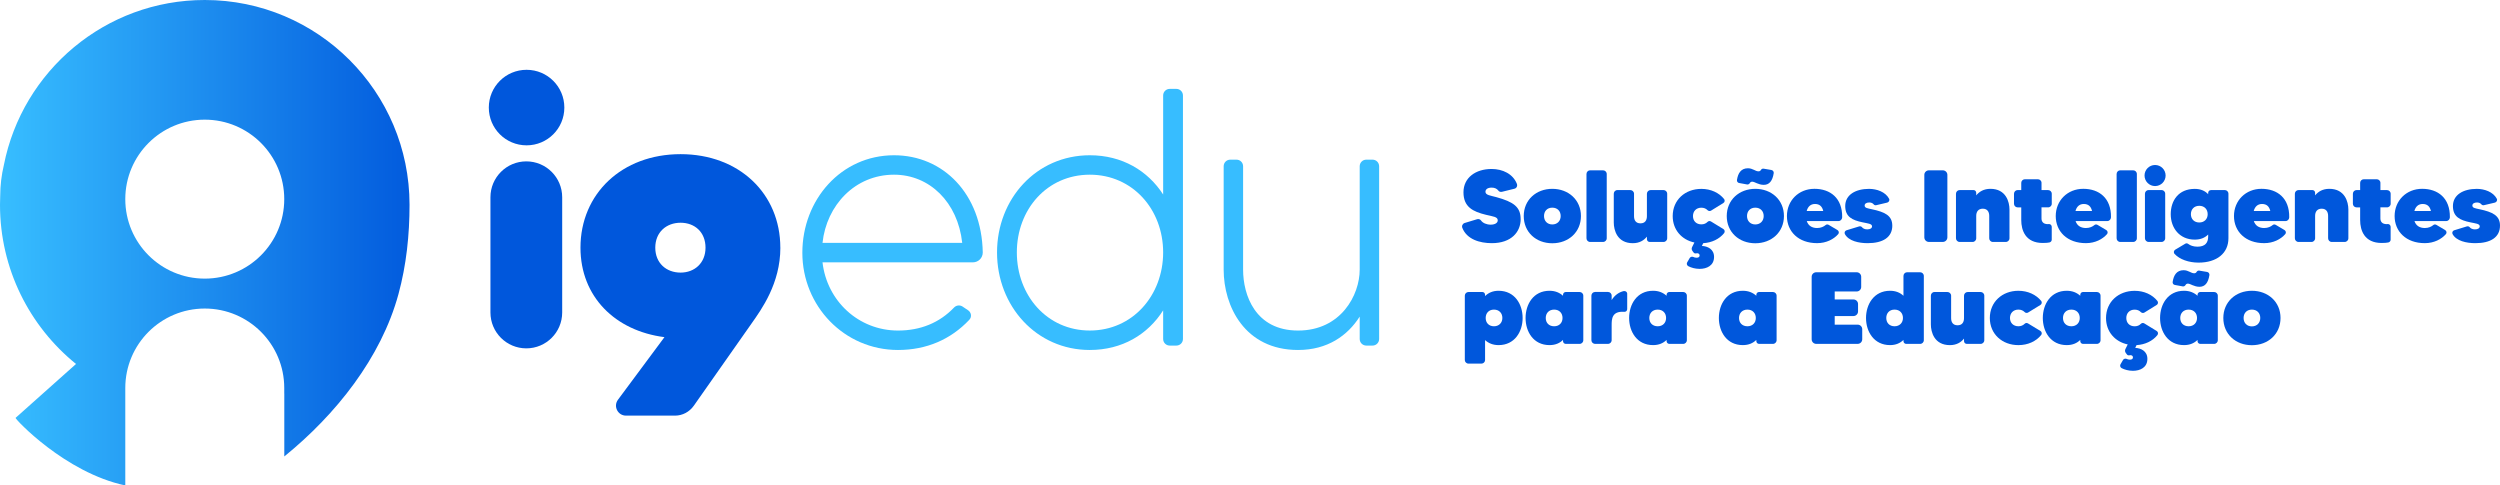 <svg xmlns="http://www.w3.org/2000/svg" xmlns:xlink="http://www.w3.org/1999/xlink" id="Camada_2" viewBox="0 0 1545.03 300"><defs><style>      .cls-1 {        fill: #0057dc;      }      .cls-2 {        fill: url(#Gradiente_sem_nome_2);      }      .cls-3 {        fill: #37bdff;      }    </style><linearGradient id="Gradiente_sem_nome_2" data-name="Gradiente sem nome 2" x1="263.8" y1="150" x2="2.72" y2="150" gradientUnits="userSpaceOnUse"><stop offset="0" stop-color="#0057dc"></stop><stop offset="1" stop-color="#37bdff"></stop></linearGradient></defs><g id="_&#xEB;&#xCE;&#xD3;&#xC8;_1" data-name="&#xEB;&#xCE;&#xD3;&#xC8;_1"><g><path class="cls-2" d="M126.55,0C65.06,0,13.82,43.86,2.39,102c-1.45,6.12-2.23,12.47-2.26,19.02-.08,1.83-.13,3.67-.13,5.52,0,39.74,18.32,75.2,46.98,98.4-8.3,7.39-20.22,18.01-37.36,33.31-.56.5,30.6,33.87,67.81,41.75v-60.2c0-27.13,21.99-49.12,49.12-49.12h0c27.13,0,49.12,21.99,49.12,49.12v3.4s.02,0,.03-.01c0,10.2,0,34.9,0,38.46,0,.13,0,.44,0,.44.03-.02.28-.23.37-.3,31.31-25.48,59.44-60.51,70.19-100.03,4.89-17.97,6.84-36.61,6.84-55.21C253.09,56.66,196.43,0,126.55,0ZM126.55,172.19c-27.13,0-49.12-21.99-49.12-49.12s21.99-49.12,49.12-49.12,49.12,21.99,49.12,49.12-21.99,49.12-49.12,49.12Z"></path><g><path class="cls-1" d="M325.43,43.14c-12.92,0-23.34,10.42-23.34,23.34s10.43,23.34,23.34,23.34,23.34-10.42,23.34-23.34-10.43-23.34-23.34-23.34Z"></path><path class="cls-3" d="M555,216.29c17.68,0,32.63-6.57,43.97-18.58,1.81-1.81,1.36-4.76-.91-6.12l-3.4-2.27c-1.59-.91-3.63-.68-4.99.68-9.06,9.52-20.85,14.28-34.67,14.28-24.48,0-43.97-18.36-46.68-42.15h92.92c3.4,0,6.12-2.72,6.12-6.12-.68-36.26-24.48-60.06-54.84-60.06-32.63,0-56.66,27.42-56.66,60.28s25.84,60.06,59.15,60.06ZM552.51,107.96c21.98,0,39.43,17,42.15,42.15h-86.34c2.49-23.34,20.17-42.15,44.19-42.15Z"></path><path class="cls-3" d="M673.52,216.29c19.94,0,35.81-9.52,45.32-24.48v17.68c0,2.27,1.81,4.08,4.08,4.08h4.08c2.27,0,4.08-1.81,4.08-4.08V59.01c0-2.27-1.81-4.08-4.08-4.08h-4.08c-2.27,0-4.08,1.81-4.08,4.08v61.19c-9.52-14.73-25.38-24.25-45.32-24.25-33.09,0-57.34,26.97-57.34,60.06s24.25,60.28,57.34,60.28ZM673.52,107.96c26.51,0,45.32,21.53,45.32,48.04s-18.81,48.27-45.32,48.27-45.1-21.76-45.1-48.27,18.58-48.04,45.1-48.04Z"></path><path class="cls-3" d="M802.24,216.29c18.13,0,30.59-8.84,38.07-20.62v13.82c0,2.27,1.81,4.08,4.08,4.08h3.85c2.27,0,4.08-1.81,4.08-4.08v-106.74c0-2.27-1.81-4.08-4.08-4.08h-3.85c-2.27,0-4.08,1.81-4.08,4.08v63.91c0,15.64-11.56,37.62-38.07,37.62s-33.99-21.98-33.99-37.62v-63.91c0-2.27-1.81-4.08-4.08-4.08h-3.85c-2.27,0-4.08,1.81-4.08,4.08v63.91c0,22.44,12.92,49.63,46.01,49.63Z"></path><path class="cls-1" d="M482.25,153.06c0-33.31-25.38-57.79-61.64-57.79s-61.87,24.48-61.87,57.79c0,30.37,21.53,51.44,51.9,55.3l-28.78,38.75c-2.95,4.08,0,9.75,4.99,9.75h30.37c4.53,0,8.84-2.27,11.56-6.12l35.81-50.99c5.89-8.39,17.68-24.48,17.68-46.69ZM420.61,168.47c-8.84,0-15.64-5.89-15.64-15.41s6.8-15.41,15.64-15.41,15.41,5.89,15.41,15.41-6.8,15.41-15.41,15.41Z"></path><path class="cls-1" d="M325.27,99.73c-12.25,0-22.17,9.93-22.17,22.17v71.22c0,12.25,9.93,22.17,22.17,22.17s22.17-9.93,22.17-22.17v-71.22c0-12.25-9.93-22.17-22.17-22.17Z"></path></g></g><g><path class="cls-1" d="M939.79,135.42c0,7.9-5.75,14.86-17.83,14.86-7.52,0-15.43-2.4-18.21-9.42-.51-1.26.13-2.59,1.39-3.04l7.71-2.34c.95-.32,1.96.06,2.53.89,1.01,1.45,3.35,2.47,5.88,2.47s4.36-1.01,4.36-2.66c0-2.21-2.72-2.34-7.21-3.42-8.09-1.96-13.97-4.81-13.97-13.91s7.59-14.42,17.39-14.42c6.89,0,13.22,3.1,15.62,9.17.51,1.33-.19,2.72-1.52,3.04l-7.71,1.9c-.82.19-1.77-.06-2.28-.82-.82-1.08-2.21-1.77-4.05-1.77-2.53,0-3.86,1.07-3.86,2.59,0,2.09,3.29,2.34,6.7,3.29,10.81,2.97,15.05,6.13,15.05,13.6Z"></path><path class="cls-1" d="M977.04,133.52c0,9.93-7.65,16.82-17.71,16.82s-17.64-6.89-17.64-16.82,7.65-16.82,17.64-16.82,17.71,6.83,17.71,16.82ZM964.52,133.52c0-3.04-2.02-5.18-5.18-5.18s-5.12,2.15-5.12,5.18,2.02,5.19,5.12,5.19,5.18-2.15,5.18-5.19Z"></path><path class="cls-1" d="M982.67,105.26h8.03c1.26,0,2.28,1.01,2.28,2.28v39.71c0,1.26-1.01,2.28-2.28,2.28h-8.03c-1.2,0-2.21-1.01-2.21-2.28v-39.71c0-1.26,1.01-2.28,2.21-2.28Z"></path><path class="cls-1" d="M1028.07,117.46c1.26,0,2.28,1.01,2.28,2.28v27.51c0,1.26-1.01,2.28-2.28,2.28h-8.54c-.95,0-1.71-.76-1.71-1.71v-1.58c-1.83,2.28-4.55,4.05-8.73,4.05-9.67,0-11.76-8.09-11.76-12.77v-17.77c0-1.26.95-2.28,2.21-2.28h8.03c1.26,0,2.28,1.01,2.28,2.28v13.85c0,2.53,1.14,4.43,3.98,4.43s3.98-1.9,3.98-4.43v-13.85c0-1.26,1.01-2.28,2.28-2.28h7.97Z"></path><path class="cls-1" d="M1055.27,137.13c.57-.57,1.45-.7,2.15-.25l7.65,4.68c.88.51,1.07,1.71.44,2.53-2.97,3.67-7.59,5.88-12.9,6.2l-.82,1.71c3.48.13,7.52,1.96,7.52,6.77,0,5.38-4.49,7.4-8.92,7.4-2.78,0-5.25-.76-6.96-1.64-.88-.44-1.2-1.52-.76-2.34l1.58-2.72c.44-.7,1.33-1.01,2.15-.7.63.32,1.33.51,2.09.51,1.33,0,1.9-.57,1.9-1.45,0-.95-.82-1.33-1.58-1.33-.25,0-.57.06-.89.13-.44.06-.89-.13-1.14-.44l-.82-1.08c-.51-.7-.63-1.58-.25-2.34l1.45-2.91c-7.84-1.64-13.41-7.84-13.41-16.31,0-9.99,7.65-16.82,17.71-16.82,5.82,0,10.88,2.34,14.04,6.26.63.76.44,1.96-.44,2.47l-7.65,4.74c-.7.38-1.58.25-2.15-.32-.89-.95-2.21-1.52-3.79-1.52-3.16,0-5.19,2.15-5.19,5.18s2.02,5.12,5.19,5.12c1.58,0,2.91-.57,3.79-1.52Z"></path><path class="cls-1" d="M1102.5,133.52c0,9.93-7.65,16.82-17.71,16.82s-17.64-6.89-17.64-16.82,7.65-16.82,17.64-16.82,17.71,6.83,17.71,16.82ZM1094.79,105.07c.95.19,1.52,1.07,1.39,1.96-.76,4.87-2.78,7.21-6.13,7.21s-5.63-1.96-7.15-1.96c-.76,0-1.2.38-1.45.82-.32.63-1.01,1.01-1.77.89l-4.87-.89c-.88-.13-1.52-1.01-1.33-1.96.63-3.98,2.4-7.15,6.77-7.15,2.97,0,4.55,1.9,6.51,1.9.76,0,1.2-.32,1.45-.76.32-.63,1.01-1.01,1.71-.89l4.87.82ZM1089.98,133.52c0-3.04-2.02-5.18-5.18-5.18s-5.12,2.15-5.12,5.18,2.02,5.19,5.12,5.19,5.18-2.15,5.18-5.19Z"></path><path class="cls-1" d="M1138.48,134.34c-.06,1.26-1.01,2.28-2.28,2.28h-19.6c.89,2.72,3.04,4.3,6.39,4.3,2.4,0,4.11-.89,5.19-1.77.51-.51,1.33-.57,1.96-.19l5.44,3.22c.89.57,1.14,1.77.44,2.53-2.72,3.1-7.27,5.56-13.03,5.56-11.57,0-18.65-7.21-18.65-16.76s7.27-16.82,17.01-16.82,17.33,5.69,17.14,17.64ZM1126.79,130.42c-.63-2.78-2.21-4.36-5.12-4.36-2.72,0-4.43,1.71-5.12,4.36h10.24Z"></path><path class="cls-1" d="M1169.47,139.4c0,7.27-5.82,10.88-15.24,10.88-5.44,0-11.7-1.33-14.04-5.56-.51-.89-.06-2.09.95-2.4l7.84-2.4c.63-.19,1.39,0,1.77.51.57.7,1.58,1.33,3.22,1.33,1.9,0,2.97-.76,2.97-1.9,0-1.64-2.66-1.77-5.88-2.47-6.32-1.33-10.69-3.35-10.69-10.05,0-7.08,6.58-10.62,14.73-10.62,4.81,0,10.12,1.9,12.33,6.01.57.95,0,2.15-1.08,2.47l-6.7,1.58c-.63.19-1.33,0-1.71-.51-.63-.76-1.58-1.14-2.72-1.14-1.77,0-2.85.76-2.85,1.9,0,1.52,1.83,1.71,4.43,2.28,8.09,1.71,12.65,3.92,12.65,10.12Z"></path><path class="cls-1" d="M1192.11,105.26h8.54c1.58,0,2.85,1.26,2.85,2.78v38.63c0,1.58-1.26,2.85-2.85,2.85h-8.54c-1.58,0-2.85-1.26-2.85-2.85v-38.63c0-1.52,1.26-2.78,2.85-2.78Z"></path><path class="cls-1" d="M1241.88,129.48v17.77c0,1.26-1.01,2.28-2.28,2.28h-8.03c-1.2,0-2.21-1.01-2.21-2.28v-13.85c0-2.53-1.2-4.43-3.98-4.43s-4.05,1.9-4.05,4.43v13.85c0,1.26-1.01,2.28-2.21,2.28h-8.03c-1.26,0-2.28-1.01-2.28-2.28v-27.51c0-1.26,1.01-2.28,2.28-2.28h8.6c.88,0,1.64.76,1.64,1.71v1.58c1.83-2.28,4.62-4.05,8.79-4.05,9.61,0,11.76,8.09,11.76,12.77Z"></path><path class="cls-1" d="M1265.72,128.15h-4.05v6.83c0,1.96,1.07,3.54,3.86,3.54.19,0,.44,0,.7-.06.95-.06,1.77.76,1.77,1.71v8.03c0,.76-.63,1.45-1.39,1.64-.95.19-2.15.32-4.17.32-10.69,0-13.28-7.84-13.28-14.1v-7.9h-2.28c-1.2,0-2.21-1.01-2.21-2.21v-6.2c0-1.26,1.01-2.28,2.21-2.28h2.28v-4.49c0-1.2,1.01-2.21,2.28-2.21h7.97c1.26,0,2.28,1.01,2.28,2.21v4.49h4.05c1.26,0,2.28,1.01,2.28,2.28v6.2c0,1.2-1.01,2.21-2.28,2.21Z"></path><path class="cls-1" d="M1304.61,134.34c-.06,1.26-1.01,2.28-2.28,2.28h-19.6c.89,2.72,3.04,4.3,6.39,4.3,2.4,0,4.11-.89,5.19-1.77.51-.51,1.33-.57,1.96-.19l5.44,3.22c.89.57,1.14,1.77.44,2.53-2.72,3.1-7.27,5.56-13.03,5.56-11.57,0-18.65-7.21-18.65-16.76s7.27-16.82,17.01-16.82,17.33,5.69,17.14,17.64ZM1292.91,130.42c-.63-2.78-2.21-4.36-5.12-4.36-2.72,0-4.43,1.71-5.12,4.36h10.24Z"></path><path class="cls-1" d="M1310.3,105.26h8.03c1.26,0,2.28,1.01,2.28,2.28v39.71c0,1.26-1.01,2.28-2.28,2.28h-8.03c-1.2,0-2.21-1.01-2.21-2.28v-39.71c0-1.26,1.01-2.28,2.21-2.28Z"></path><path class="cls-1" d="M1325.35,108.48c0-3.6,2.91-6.51,6.51-6.51s6.51,2.91,6.51,6.51-2.91,6.51-6.51,6.51-6.51-2.91-6.51-6.51ZM1325.6,147.24v-27.51c0-1.26,1.01-2.28,2.28-2.28h8.03c1.2,0,2.21,1.01,2.21,2.28v27.51c0,1.26-1.01,2.28-2.21,2.28h-8.03c-1.26,0-2.28-1.01-2.28-2.28Z"></path><path class="cls-1" d="M1366.39,117.46h8.6c1.2,0,2.21,1.01,2.21,2.28v27.51c0,9.23-7.15,15.05-18.46,15.05-6.13,0-11.76-2.02-14.8-5.37-.76-.76-.57-2.02.32-2.59l6.26-3.73c.57-.38,1.33-.25,1.83.13,1.2.95,3.16,1.71,5.69,1.71,4.74,0,6.64-2.4,6.64-6.26v-1.26c-1.9,1.9-4.55,3.16-8.28,3.16-9.42,0-14.86-7.21-14.86-15.68s4.81-15.68,14.86-15.68c3.67,0,6.39,1.26,8.28,3.29v-.82c0-.95.76-1.71,1.71-1.71ZM1364.37,132.38c0-3.04-2.02-5.19-5.19-5.19s-5.18,2.15-5.18,5.19,2.09,5.12,5.18,5.12,5.19-2.09,5.19-5.12Z"></path><path class="cls-1" d="M1414.77,134.34c-.06,1.26-1.01,2.28-2.28,2.28h-19.6c.89,2.72,3.04,4.3,6.39,4.3,2.4,0,4.11-.89,5.18-1.77.51-.51,1.33-.57,1.96-.19l5.44,3.22c.89.57,1.14,1.77.44,2.53-2.72,3.1-7.27,5.56-13.03,5.56-11.57,0-18.65-7.21-18.65-16.76s7.27-16.82,17.01-16.82,17.33,5.69,17.14,17.64ZM1403.07,130.42c-.63-2.78-2.21-4.36-5.12-4.36-2.72,0-4.43,1.71-5.12,4.36h10.24Z"></path><path class="cls-1" d="M1451.32,129.48v17.77c0,1.26-1.01,2.28-2.28,2.28h-8.03c-1.2,0-2.21-1.01-2.21-2.28v-13.85c0-2.53-1.2-4.43-3.98-4.43s-4.05,1.9-4.05,4.43v13.85c0,1.26-1.01,2.28-2.21,2.28h-8.03c-1.26,0-2.28-1.01-2.28-2.28v-27.51c0-1.26,1.01-2.28,2.28-2.28h8.6c.89,0,1.64.76,1.64,1.71v1.58c1.83-2.28,4.62-4.05,8.79-4.05,9.61,0,11.76,8.09,11.76,12.77Z"></path><path class="cls-1" d="M1475.16,128.15h-4.05v6.83c0,1.96,1.08,3.54,3.86,3.54.19,0,.44,0,.7-.06.95-.06,1.77.76,1.77,1.71v8.03c0,.76-.63,1.45-1.39,1.64-.95.19-2.15.32-4.17.32-10.69,0-13.28-7.84-13.28-14.1v-7.9h-2.28c-1.2,0-2.21-1.01-2.21-2.21v-6.2c0-1.26,1.01-2.28,2.21-2.28h2.28v-4.49c0-1.2,1.01-2.21,2.28-2.21h7.97c1.26,0,2.28,1.01,2.28,2.21v4.49h4.05c1.26,0,2.28,1.01,2.28,2.28v6.2c0,1.2-1.01,2.21-2.28,2.21Z"></path><path class="cls-1" d="M1514.05,134.34c-.06,1.26-1.01,2.28-2.28,2.28h-19.6c.89,2.72,3.04,4.3,6.39,4.3,2.4,0,4.11-.89,5.18-1.77.51-.51,1.33-.57,1.96-.19l5.44,3.22c.89.57,1.14,1.77.44,2.53-2.72,3.1-7.27,5.56-13.03,5.56-11.57,0-18.65-7.21-18.65-16.76s7.27-16.82,17.01-16.82,17.33,5.69,17.14,17.64ZM1502.35,130.42c-.63-2.78-2.21-4.36-5.12-4.36-2.72,0-4.43,1.71-5.12,4.36h10.24Z"></path><path class="cls-1" d="M1545.03,139.4c0,7.27-5.82,10.88-15.24,10.88-5.44,0-11.7-1.33-14.04-5.56-.51-.89-.06-2.09.95-2.4l7.84-2.4c.63-.19,1.39,0,1.77.51.57.7,1.58,1.33,3.23,1.33,1.9,0,2.97-.76,2.97-1.9,0-1.64-2.66-1.77-5.88-2.47-6.32-1.33-10.69-3.35-10.69-10.05,0-7.08,6.58-10.62,14.73-10.62,4.81,0,10.12,1.9,12.33,6.01.57.95,0,2.15-1.07,2.47l-6.7,1.58c-.63.19-1.33,0-1.71-.51-.63-.76-1.58-1.14-2.72-1.14-1.77,0-2.85.76-2.85,1.9,0,1.52,1.83,1.71,4.43,2.28,8.09,1.71,12.65,3.92,12.65,10.12Z"></path><path class="cls-1" d="M941,196.52c0,8.41-4.87,16.76-14.86,16.76-3.54,0-6.26-1.2-8.35-3.1v12.33c0,1.2-1.01,2.21-2.21,2.21h-8.03c-1.26,0-2.28-1.01-2.28-2.21v-39.77c0-1.26,1.01-2.28,2.28-2.28h8.6c.88,0,1.64.76,1.64,1.71v.82c2.02-2.02,4.74-3.29,8.35-3.29,9.99,0,14.86,8.35,14.86,16.82ZM928.48,196.52c0-3.04-2.02-5.18-5.19-5.18s-5.12,2.15-5.12,5.18,2.02,5.12,5.12,5.12,5.19-2.15,5.19-5.12Z"></path><path class="cls-1" d="M967.68,180.46h8.54c1.26,0,2.28,1.01,2.28,2.28v27.51c0,1.26-1.01,2.28-2.28,2.28h-8.54c-.95,0-1.71-.76-1.71-1.71v-.76c-1.96,1.96-4.68,3.22-8.35,3.22-9.99,0-14.8-8.35-14.8-16.76s4.81-16.82,14.8-16.82c3.54,0,6.26,1.2,8.35,3.1v-.63c0-.95.76-1.71,1.71-1.71ZM965.66,196.52c0-3.04-2.02-5.18-5.18-5.18s-5.19,2.15-5.19,5.18,2.02,5.12,5.19,5.12,5.18-2.15,5.18-5.12Z"></path><path class="cls-1" d="M1003.54,179.89c1.07-.19,2.09.57,2.09,1.64v9.55c0,.95-.88,1.77-1.9,1.64-7.59-.57-7.71,4.49-7.71,8.28v9.23c0,1.26-1.01,2.28-2.21,2.28h-8.03c-1.26,0-2.28-1.01-2.28-2.28v-27.51c0-1.26,1.01-2.28,2.28-2.28h8.03c1.2,0,2.21,1.01,2.21,2.28v2.72c1.77-2.91,4.55-4.93,7.52-5.56Z"></path><path class="cls-1" d="M1031.68,180.46h8.54c1.26,0,2.28,1.01,2.28,2.28v27.51c0,1.26-1.01,2.28-2.28,2.28h-8.54c-.95,0-1.71-.76-1.71-1.71v-.76c-1.96,1.96-4.68,3.22-8.35,3.22-9.99,0-14.8-8.35-14.8-16.76s4.81-16.82,14.8-16.82c3.54,0,6.26,1.2,8.35,3.1v-.63c0-.95.76-1.71,1.71-1.71ZM1029.66,196.52c0-3.04-2.02-5.18-5.18-5.18s-5.19,2.15-5.19,5.18,2.02,5.12,5.19,5.12,5.18-2.15,5.18-5.12Z"></path><path class="cls-1" d="M1087.14,180.46h8.54c1.26,0,2.28,1.01,2.28,2.28v27.51c0,1.26-1.01,2.28-2.28,2.28h-8.54c-.95,0-1.71-.76-1.71-1.71v-.76c-1.96,1.96-4.68,3.22-8.35,3.22-9.99,0-14.8-8.35-14.8-16.76s4.81-16.82,14.8-16.82c3.54,0,6.26,1.2,8.35,3.1v-.63c0-.95.76-1.71,1.71-1.71ZM1085.11,196.52c0-3.04-2.02-5.18-5.18-5.18s-5.19,2.15-5.19,5.18,2.02,5.12,5.19,5.12,5.18-2.15,5.18-5.12Z"></path><path class="cls-1" d="M1148.03,200.63c1.58,0,2.85,1.26,2.85,2.78v6.26c0,1.58-1.26,2.85-2.85,2.85h-25.55c-1.58,0-2.85-1.26-2.85-2.85v-38.63c0-1.52,1.26-2.78,2.85-2.78h24.98c1.52,0,2.78,1.26,2.78,2.78v6.32c0,1.52-1.26,2.78-2.78,2.78h-13.59v4.93h11.57c1.58,0,2.85,1.26,2.85,2.78v4.62c0,1.58-1.26,2.85-2.85,2.85h-11.57v5.31h14.16Z"></path><path class="cls-1" d="M1178.64,168.26h8.03c1.26,0,2.28,1.01,2.28,2.28v39.71c0,1.26-1.01,2.28-2.28,2.28h-8.6c-.95,0-1.71-.76-1.71-1.71v-.76c-1.96,1.96-4.68,3.22-8.28,3.22-9.99,0-14.86-8.35-14.86-16.76s4.87-16.82,14.86-16.82c3.54,0,6.26,1.2,8.28,3.1v-12.27c0-1.26,1.01-2.28,2.28-2.28ZM1176.05,196.52c0-3.04-2.02-5.18-5.19-5.18s-5.12,2.15-5.12,5.18,2.02,5.12,5.12,5.12,5.19-2.15,5.19-5.12Z"></path><path class="cls-1" d="M1224.04,180.46c1.26,0,2.28,1.01,2.28,2.28v27.51c0,1.26-1.01,2.28-2.28,2.28h-8.54c-.95,0-1.71-.76-1.71-1.71v-1.58c-1.83,2.28-4.55,4.05-8.73,4.05-9.67,0-11.76-8.09-11.76-12.77v-17.77c0-1.26.95-2.28,2.21-2.28h8.03c1.26,0,2.28,1.01,2.28,2.28v13.85c0,2.53,1.14,4.43,3.98,4.43s3.98-1.9,3.98-4.43v-13.85c0-1.26,1.01-2.28,2.28-2.28h7.97Z"></path><path class="cls-1" d="M1251.24,200.13c.51-.57,1.39-.7,2.09-.25l7.71,4.68c.82.51,1.07,1.71.44,2.47-3.22,3.98-8.28,6.26-14.1,6.26-9.99,0-17.64-6.83-17.64-16.76s7.65-16.82,17.64-16.82c5.82,0,10.88,2.34,14.1,6.26.63.76.38,1.96-.44,2.47l-7.71,4.74c-.7.38-1.58.25-2.09-.32-.95-.95-2.21-1.52-3.86-1.52-3.1,0-5.19,2.15-5.19,5.18s2.09,5.12,5.19,5.12c1.64,0,2.91-.57,3.86-1.52Z"></path><path class="cls-1" d="M1287.34,180.46h8.54c1.26,0,2.28,1.01,2.28,2.28v27.51c0,1.26-1.01,2.28-2.28,2.28h-8.54c-.95,0-1.71-.76-1.71-1.71v-.76c-1.96,1.96-4.68,3.22-8.35,3.22-9.99,0-14.8-8.35-14.8-16.76s4.81-16.82,14.8-16.82c3.54,0,6.26,1.2,8.35,3.1v-.63c0-.95.76-1.71,1.71-1.71ZM1285.32,196.52c0-3.04-2.02-5.18-5.19-5.18s-5.18,2.15-5.18,5.18,2.02,5.12,5.18,5.12,5.19-2.15,5.19-5.12Z"></path><path class="cls-1" d="M1323.07,200.13c.57-.57,1.45-.7,2.15-.25l7.65,4.68c.88.51,1.07,1.71.44,2.53-2.97,3.67-7.59,5.88-12.9,6.2l-.82,1.71c3.48.13,7.52,1.96,7.52,6.77,0,5.38-4.49,7.4-8.92,7.4-2.78,0-5.25-.76-6.96-1.64-.88-.44-1.2-1.52-.76-2.34l1.58-2.72c.44-.7,1.33-1.01,2.15-.7.63.32,1.33.51,2.09.51,1.33,0,1.9-.57,1.9-1.45,0-.95-.82-1.33-1.58-1.33-.25,0-.57.06-.89.13-.44.06-.89-.13-1.14-.44l-.82-1.08c-.51-.7-.63-1.58-.25-2.34l1.45-2.91c-7.84-1.64-13.41-7.84-13.41-16.31,0-9.99,7.65-16.82,17.71-16.82,5.82,0,10.88,2.34,14.04,6.26.63.76.44,1.96-.44,2.47l-7.65,4.74c-.7.38-1.58.25-2.15-.32-.89-.95-2.21-1.52-3.79-1.52-3.16,0-5.19,2.15-5.19,5.18s2.02,5.12,5.19,5.12c1.58,0,2.91-.57,3.79-1.52Z"></path><path class="cls-1" d="M1359.81,180.46h8.54c1.26,0,2.28,1.01,2.28,2.28v27.51c0,1.26-1.01,2.28-2.28,2.28h-8.54c-.95,0-1.71-.76-1.71-1.71v-.76c-1.96,1.96-4.68,3.22-8.35,3.22-9.99,0-14.8-8.35-14.8-16.76s4.81-16.82,14.8-16.82c3.54,0,6.26,1.2,8.35,3.1v-.63c0-.95.76-1.71,1.71-1.71ZM1364.05,168.07c.95.19,1.52,1.07,1.39,1.96-.76,4.87-2.78,7.21-6.13,7.21s-5.63-1.96-7.15-1.96c-.76,0-1.2.38-1.45.82-.32.63-1.01,1.01-1.77.89l-4.87-.89c-.89-.13-1.52-1.01-1.33-1.96.63-3.98,2.4-7.15,6.77-7.15,2.97,0,4.55,1.9,6.51,1.9.76,0,1.2-.32,1.45-.76.32-.63,1.01-1.01,1.71-.88l4.87.82ZM1357.79,196.52c0-3.04-2.02-5.18-5.19-5.18s-5.18,2.15-5.18,5.18,2.02,5.12,5.18,5.12,5.19-2.15,5.19-5.12Z"></path><path class="cls-1" d="M1409.39,196.52c0,9.93-7.65,16.82-17.71,16.82s-17.64-6.89-17.64-16.82,7.65-16.82,17.64-16.82,17.71,6.83,17.71,16.82ZM1396.87,196.52c0-3.04-2.02-5.18-5.18-5.18s-5.12,2.15-5.12,5.18,2.02,5.19,5.12,5.19,5.18-2.15,5.18-5.19Z"></path></g></g></svg>